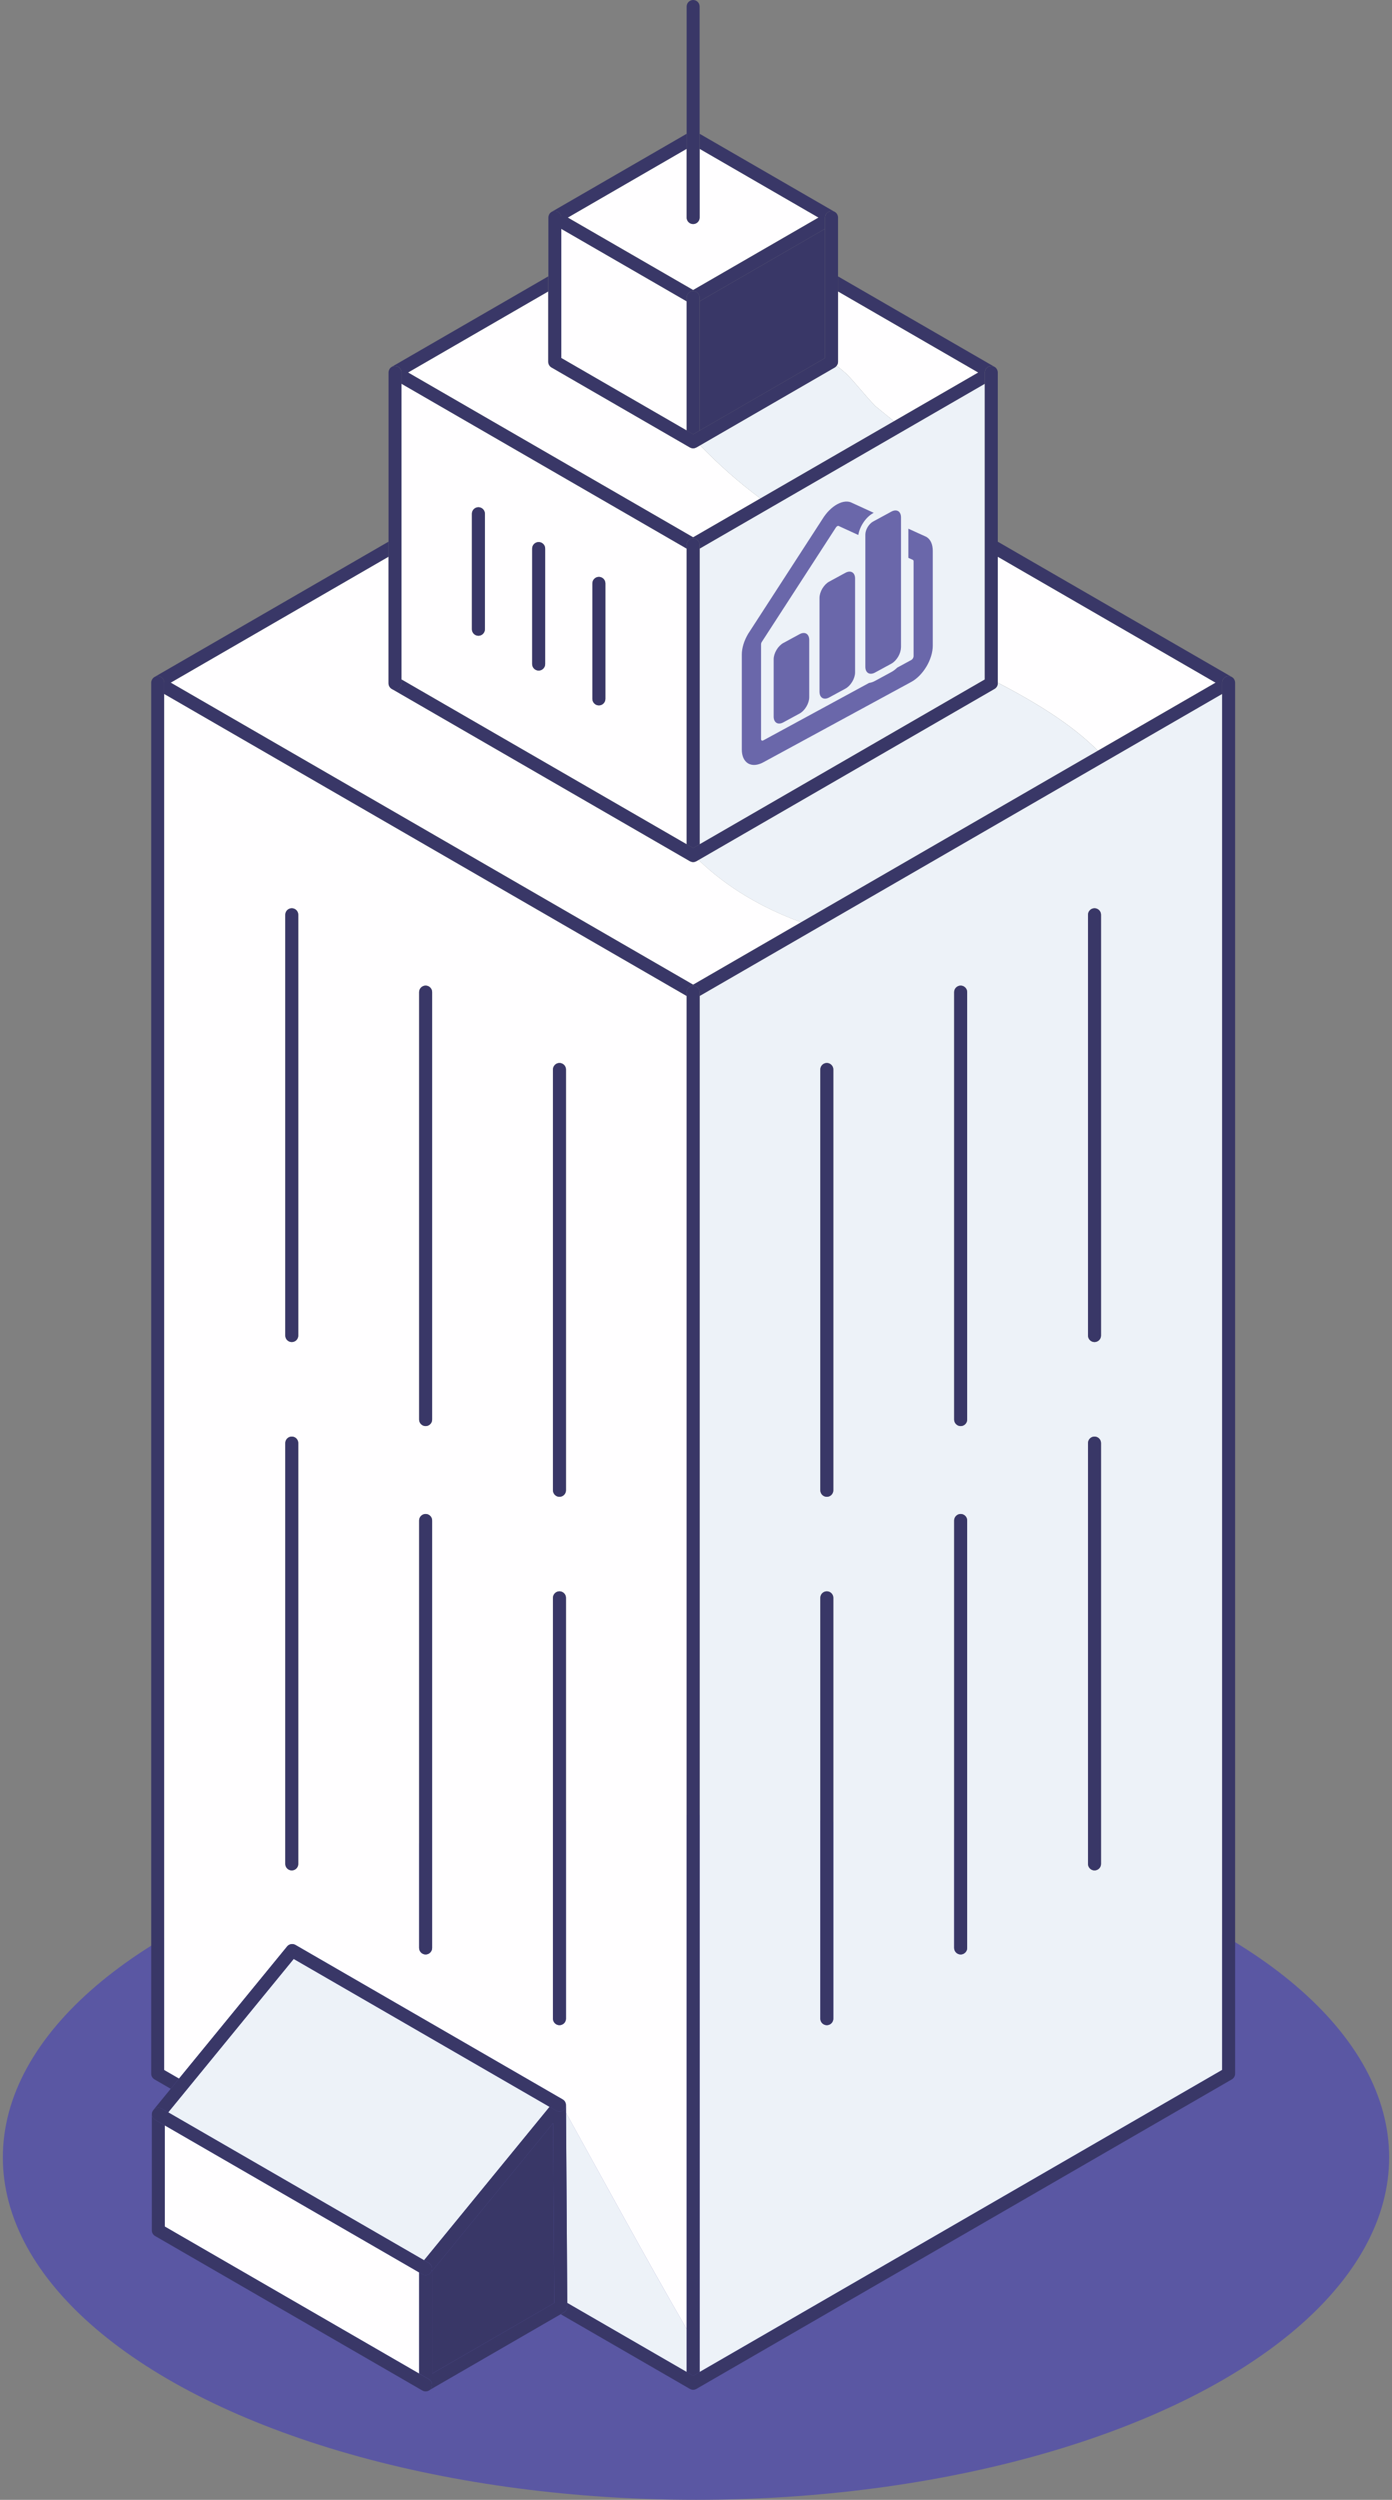 <svg width="244" height="438" viewBox="0 0 244 438" fill="none" xmlns="http://www.w3.org/2000/svg">
<rect x="0" y="0" width="244" height="438" fill="#808080" stroke="none"/>
<ellipse cx="122" cy="378" rx="121.5" ry="60" fill="#5A57A3"/>
<g clip-path="url(#clip0_1001_3)">
<path d="M26.825 118.808C26.825 118.808 26.825 118.803 26.83 118.803C26.83 118.803 26.83 118.808 26.825 118.808Z" fill="#393767"/>
<path d="M26.638 119.084C26.638 119.084 26.661 119.038 26.672 119.016C26.661 119.038 26.649 119.061 26.638 119.084Z" fill="#393767"/>
<path d="M26.534 119.336C26.534 119.336 26.551 119.29 26.556 119.262C26.551 119.285 26.539 119.308 26.534 119.336Z" fill="#393767"/>
<path d="M26.637 119.083C26.609 119.14 26.58 119.202 26.563 119.265C26.558 119.288 26.546 119.311 26.54 119.339C26.518 119.425 26.506 119.516 26.506 119.613L26.506 363.346C26.506 363.751 26.723 364.127 27.076 364.332L29.924 365.98L31.389 364.19L28.785 362.684L28.785 119.607C28.785 118.98 28.272 118.467 27.646 118.467C27.429 118.467 27.224 118.529 27.053 118.638C26.979 118.683 26.905 118.74 26.842 118.803C26.774 118.872 26.723 118.94 26.683 119.014C26.671 119.037 26.66 119.06 26.649 119.083L26.637 119.083Z" fill="#393767"/>
<path d="M26.631 370.26C26.637 370.215 26.648 370.175 26.66 370.129C26.648 370.169 26.637 370.215 26.631 370.26Z" fill="#393767"/>
<path d="M26.677 370.053C26.7 369.991 26.728 369.922 26.762 369.859C26.728 369.922 26.7 369.985 26.677 370.053Z" fill="#393767"/>
<path d="M214.221 362.686L214.221 121.582L122.639 174.504L122.639 415.602L214.221 362.68L214.221 362.686ZM190.714 160.277C190.714 159.649 191.227 159.136 191.854 159.136C192.48 159.136 192.993 159.649 192.993 160.277L192.993 234.006C192.993 234.633 192.48 235.146 191.854 235.146C191.227 235.146 190.714 234.633 190.714 234.006L190.714 160.277ZM190.714 252.846C190.714 252.218 191.227 251.705 191.854 251.705C192.48 251.705 192.993 252.218 192.993 252.846L192.993 326.58C192.993 327.207 192.48 327.721 191.854 327.721C191.227 327.721 190.714 327.207 190.714 326.58L190.714 252.846ZM167.253 173.831C167.253 173.204 167.766 172.69 168.393 172.69C169.02 172.69 169.532 173.204 169.532 173.831L169.532 248.729C169.532 249.356 169.02 249.869 168.393 249.869C167.766 249.869 167.253 249.356 167.253 248.729L167.253 173.831ZM167.253 266.405C167.253 265.778 167.766 265.265 168.393 265.265C169.02 265.265 169.532 265.778 169.532 266.405L169.532 341.303C169.532 341.93 169.02 342.443 168.393 342.443C167.766 342.443 167.253 341.93 167.253 341.303L167.253 266.405ZM143.793 187.39C143.793 186.763 144.305 186.25 144.932 186.25C145.559 186.25 146.071 186.763 146.071 187.39L146.071 261.119C146.071 261.747 145.559 262.26 144.932 262.26C144.305 262.26 143.793 261.747 143.793 261.119L143.793 187.39ZM144.932 278.819C145.559 278.819 146.071 279.332 146.071 279.959L146.071 353.694C146.071 354.321 145.559 354.834 144.932 354.834C144.305 354.834 143.793 354.321 143.793 353.694L143.793 279.959C143.793 279.332 144.305 278.819 144.932 278.819Z" fill="#EDF2F8"/>
<path d="M122.07 150.896C122.07 150.896 122.041 150.907 122.03 150.913C121.967 150.947 121.905 150.97 121.836 150.993C121.813 150.998 121.791 151.01 121.768 151.015C121.682 151.038 121.591 151.05 121.5 151.05C121.409 151.05 121.318 151.038 121.232 151.015C121.209 151.015 121.187 151.004 121.164 150.993C121.096 150.97 121.033 150.947 120.97 150.913C120.959 150.907 120.942 150.901 120.93 150.896L68.67 120.703C68.67 120.703 68.653 120.686 68.642 120.68C68.608 120.657 68.573 120.634 68.539 120.606C68.511 120.583 68.482 120.566 68.46 120.537C68.431 120.509 68.408 120.486 68.385 120.458C68.363 120.429 68.34 120.401 68.317 120.372C68.294 120.344 68.277 120.309 68.26 120.275C68.243 120.247 68.226 120.212 68.209 120.184C68.192 120.15 68.18 120.115 68.169 120.076C68.158 120.041 68.146 120.007 68.135 119.973C68.129 119.939 68.123 119.904 68.118 119.865C68.118 119.825 68.106 119.785 68.106 119.745C68.106 119.733 68.106 119.722 68.106 119.705L68.106 97.529L29.918 119.608L121.5 172.53L140.432 161.587C133.789 159.164 127.539 155.589 122.446 150.673L122.07 150.89L122.07 150.896Z" fill="#FFFEFF"/>
<path d="M192.446 131.531L213.081 119.608L174.899 97.541L174.899 119.608C181.428 123.024 187.752 126.816 192.446 131.531Z" fill="#FFFEFF"/>
<path d="M174.899 119.609L174.899 119.718C174.899 120.122 174.683 120.504 174.33 120.704L122.446 150.68C127.539 155.59 133.789 159.165 140.432 161.594L192.447 131.538C187.752 126.822 181.434 123.031 174.899 119.615L174.899 119.609Z" fill="#EDF2F8"/>
<path d="M172.62 119.056L172.62 67.24L122.639 96.121L122.639 147.937L172.62 119.056Z" fill="#EDF2F8"/>
<path d="M140.153 125.022L137.308 126.566C136.86 126.81 136.429 126.841 136.111 126.652C135.794 126.464 135.615 126.071 135.614 125.561L135.614 115.506C135.615 114.995 135.794 114.408 136.111 113.875C136.429 113.341 136.86 112.905 137.308 112.661L140.153 111.117C140.602 110.873 141.032 110.842 141.35 111.03C141.668 111.219 141.846 111.612 141.847 112.122L141.847 122.177C141.846 122.688 141.668 123.275 141.35 123.808C141.032 124.342 140.602 124.778 140.153 125.022ZM149.885 117.812L149.885 101.368C149.885 101.115 149.841 100.889 149.756 100.701C149.671 100.514 149.546 100.369 149.389 100.276C149.232 100.182 149.046 100.142 148.84 100.156C148.635 100.171 148.415 100.241 148.193 100.361L145.341 101.91C145.119 102.03 144.899 102.2 144.694 102.408C144.489 102.616 144.302 102.859 144.145 103.123C143.988 103.387 143.863 103.667 143.778 103.947C143.693 104.227 143.649 104.501 143.649 104.754L143.649 121.198C143.649 121.709 143.828 122.102 144.145 122.29C144.462 122.479 144.893 122.448 145.341 122.205L148.193 120.656C148.642 120.413 149.072 119.976 149.389 119.443C149.707 118.91 149.885 118.323 149.885 117.812ZM162.411 94.087L162.374 94.064L159.226 92.632L159.226 97.739L160.047 98.116C160.107 98.163 160.14 98.246 160.139 98.351L160.139 114.978C160.139 115.096 160.097 115.232 160.024 115.354C159.95 115.477 159.851 115.578 159.748 115.634L157.28 116.973C156.949 117.295 156.598 117.558 156.243 117.751L153.374 119.308C153.021 119.5 152.671 119.618 152.34 119.656L133.794 129.725C133.691 129.782 133.591 129.789 133.518 129.746C133.445 129.703 133.403 129.613 133.402 129.495L133.402 112.868C133.402 112.763 133.435 112.644 133.495 112.532L146.411 92.594L146.491 92.468C146.527 92.407 146.57 92.35 146.617 92.302C146.664 92.254 146.715 92.215 146.766 92.187C146.817 92.159 146.868 92.143 146.915 92.14C146.962 92.137 147.005 92.147 147.041 92.169L147.078 92.192L150.45 93.735C150.573 92.987 150.899 92.198 151.372 91.502C151.845 90.805 152.437 90.243 153.048 89.91L153.153 89.853L149.388 88.127C148.686 87.734 147.746 87.812 146.768 88.343C145.791 88.873 144.851 89.816 144.149 90.972L131.211 110.944L131.131 111.071C130.78 111.658 130.503 112.282 130.313 112.905C130.124 113.527 130.028 114.138 130.029 114.7L130.029 131.327C130.029 132.463 130.425 133.338 131.132 133.758C131.838 134.178 132.795 134.109 133.794 133.567L159.735 119.482C160.734 118.94 161.692 117.969 162.398 116.782C163.104 115.595 163.501 114.29 163.501 113.153L163.501 96.526C163.504 95.962 163.409 95.456 163.222 95.038C163.035 94.619 162.76 94.296 162.411 94.087ZM157.935 113.441L157.935 90.65C157.935 90.139 157.757 89.746 157.44 89.558C157.123 89.369 156.692 89.4 156.243 89.643L153.048 91.379C152.869 91.476 152.691 91.612 152.526 91.78C152.36 91.948 152.21 92.144 152.083 92.358C151.957 92.571 151.856 92.796 151.788 93.022C151.719 93.248 151.684 93.469 151.685 93.672L151.685 116.841C151.686 117.349 151.865 117.74 152.181 117.928C152.498 118.116 152.927 118.085 153.374 117.843L156.228 116.293C156.451 116.173 156.671 116.004 156.877 115.796C157.082 115.588 157.269 115.344 157.426 115.08C157.584 114.816 157.709 114.536 157.794 114.256C157.879 113.976 157.923 113.701 157.923 113.448L157.935 113.441Z" fill="#6A67AA"/>
<path d="M146.659 64.082C147.234 64.533 147.798 64.989 148.351 65.479C150.06 67.19 151.769 69.471 153.478 71.181C154.549 72.065 155.626 72.932 156.703 73.804L171.481 65.268L146.898 51.059L146.898 63.398C146.898 63.654 146.807 63.888 146.659 64.088L146.659 64.082Z" fill="#FFFEFF"/>
<path d="M122.714 78.03L122.07 78.4C122.07 78.4 122.041 78.412 122.03 78.417C121.967 78.452 121.905 78.474 121.836 78.497C121.813 78.503 121.791 78.514 121.768 78.52C121.682 78.543 121.591 78.554 121.5 78.554C121.409 78.554 121.318 78.543 121.232 78.52C121.209 78.52 121.187 78.503 121.164 78.497C121.096 78.474 121.033 78.452 120.97 78.417C120.959 78.412 120.942 78.406 120.93 78.4L96.672 64.384C96.319 64.179 96.102 63.803 96.102 63.398L96.102 51.059L71.519 65.268L121.5 94.15L133.293 87.336C129.539 84.559 125.995 81.417 122.714 78.03Z" fill="#FFFEFF"/>
<path d="M148.35 65.479C147.798 64.994 147.228 64.532 146.658 64.082C146.567 64.202 146.465 64.304 146.328 64.384L122.713 78.029C126.001 81.416 129.538 84.558 133.293 87.335L156.702 73.81C155.626 72.937 154.543 72.065 153.478 71.187C151.769 69.476 150.06 67.195 148.35 65.485L148.35 65.479Z" fill="#EDF2F8"/>
<path d="M122.639 75.439L144.619 62.735L144.619 40.092L122.639 52.79L122.639 75.439Z" fill="#393767"/>
<path d="M121.499 39.259C120.872 39.259 120.359 38.746 120.359 38.119L120.359 26.07L99.519 38.119L121.499 50.818L143.478 38.119L122.638 26.07L122.638 38.119C122.638 38.746 122.125 39.259 121.499 39.259Z" fill="#FFFEFF"/>
<path d="M99.219 370.18L99.436 403.509L120.367 415.609L120.367 408.059C113.04 395.383 106.312 382.97 99.225 370.185L99.219 370.18Z" fill="#EDF2F8"/>
<path d="M51.784 340.767L98.637 367.841C98.666 367.858 98.694 367.881 98.723 367.904C98.74 367.915 98.763 367.932 98.779 367.943C98.859 368.006 98.933 368.08 98.99 368.16C98.996 368.172 99.002 368.183 99.007 368.189C99.059 368.269 99.104 368.354 99.133 368.44C99.138 368.457 99.144 368.474 99.15 368.491C99.178 368.588 99.195 368.69 99.201 368.793C99.201 368.816 99.213 370.179 99.213 370.179C106.3 382.963 113.034 395.377 120.355 408.052L120.355 174.504L28.779 121.582L28.779 362.68L31.382 364.186L50.331 341.029C50.684 340.596 51.3 340.488 51.784 340.767ZM96.928 187.39C96.928 186.763 97.441 186.25 98.067 186.25C98.694 186.25 99.207 186.763 99.207 187.39L99.207 261.119C99.207 261.747 98.694 262.26 98.067 262.26C97.441 262.26 96.928 261.747 96.928 261.119L96.928 187.39ZM96.928 279.959C96.928 279.332 97.441 278.819 98.067 278.819C98.694 278.819 99.207 279.332 99.207 279.959L99.207 353.694C99.207 354.321 98.694 354.834 98.067 354.834C97.441 354.834 96.928 354.321 96.928 353.694L96.928 279.959ZM73.467 173.831C73.467 173.204 73.98 172.69 74.607 172.69C75.233 172.69 75.746 173.204 75.746 173.831L75.746 248.729C75.746 249.356 75.233 249.869 74.607 249.869C73.98 249.869 73.467 249.356 73.467 248.729L73.467 173.831ZM73.467 266.405C73.467 265.778 73.98 265.265 74.606 265.265C75.233 265.265 75.746 265.778 75.746 266.405L75.746 341.303C75.746 341.93 75.233 342.443 74.606 342.443C73.98 342.443 73.467 341.93 73.467 341.303L73.467 266.405ZM50.006 160.277C50.006 159.649 50.519 159.136 51.146 159.136C51.772 159.136 52.285 159.649 52.285 160.277L52.285 234.006C52.285 234.633 51.772 235.146 51.146 235.146C50.519 235.146 50.006 234.633 50.006 234.006L50.006 160.277ZM50.006 252.846C50.006 252.218 50.519 251.705 51.146 251.705C51.772 251.705 52.285 252.218 52.285 252.846L52.285 326.58C52.285 327.207 51.772 327.72 51.146 327.72C50.519 327.72 50.006 327.207 50.006 326.58L50.006 252.846Z" fill="#FFFEFF"/>
<path d="M120.36 96.121L70.379 67.24L70.379 119.056L120.36 147.931L120.36 96.121ZM84.998 110.251C84.998 110.879 84.485 111.392 83.859 111.392C83.232 111.392 82.719 110.879 82.719 110.251L82.719 90.014C82.719 89.387 83.232 88.874 83.859 88.874C84.485 88.874 84.998 89.387 84.998 90.014L84.998 110.251ZM95.56 116.353C95.56 116.98 95.048 117.493 94.421 117.493C93.794 117.493 93.282 116.98 93.282 116.353L93.282 96.116C93.282 95.489 93.794 94.975 94.421 94.975C95.048 94.975 95.56 95.489 95.56 96.116L95.56 116.353ZM104.978 123.594C104.351 123.594 103.838 123.081 103.838 122.454L103.838 102.217C103.838 101.59 104.351 101.077 104.978 101.077C105.605 101.077 106.117 101.59 106.117 102.217L106.117 122.454C106.117 123.081 105.605 123.594 104.978 123.594Z" fill="#FFFEFF"/>
<path d="M98.381 40.092L98.381 62.735L120.361 75.439L120.361 52.79L98.381 40.092Z" fill="#FFFEFF"/>
<path d="M75.745 415.882L97.15 403.514L96.95 371.998L75.745 397.903L75.745 415.882Z" fill="#393767"/>
<path d="M29.485 370.11L74.338 396.026L96.335 369.147L51.481 343.224L29.485 370.11Z" fill="#EDF2F8"/>
<path d="M28.893 390.124L73.467 415.881L73.467 398.153L28.893 372.396L28.893 390.124Z" fill="#FFFEFF"/>
<path d="M28.779 119.608L28.779 121.581L120.361 174.503L120.361 173.847C120.361 173.22 120.874 172.706 121.5 172.706C122.127 172.706 122.64 173.22 122.64 173.847L122.64 174.503L214.221 121.581L214.221 119.608C214.221 118.981 214.734 118.467 215.361 118.467C215.577 118.467 215.782 118.53 215.953 118.639C215.942 118.639 215.936 118.627 215.931 118.621L174.9 94.912L174.9 97.546L213.082 119.614L192.447 131.537L140.432 161.593L121.5 172.535L29.919 119.608L68.101 97.54L68.101 94.906L27.07 118.621C27.07 118.621 27.053 118.633 27.047 118.638C27.218 118.53 27.423 118.467 27.64 118.467C28.266 118.467 28.779 118.981 28.779 119.608Z" fill="#393767"/>
<path d="M216.169 118.803C216.169 118.803 216.169 118.808 216.175 118.814C216.175 118.814 216.175 118.808 216.169 118.803Z" fill="#393767"/>
<path d="M216.329 119.014C216.329 119.014 216.352 119.059 216.364 119.082C216.352 119.059 216.341 119.036 216.329 119.014Z" fill="#393767"/>
<path d="M216.443 119.266C216.443 119.266 216.46 119.312 216.466 119.34C216.46 119.317 216.448 119.294 216.443 119.266Z" fill="#393767"/>
<path d="M121.164 418.664C121.101 418.641 121.033 418.618 120.976 418.584C121.039 418.618 121.101 418.641 121.164 418.664Z" fill="#393767"/>
<path d="M122.025 418.584C121.962 418.618 121.899 418.641 121.836 418.664C121.905 418.641 121.967 418.618 122.025 418.584Z" fill="#393767"/>
<path d="M120.36 415.607L121.499 416.269L122.639 415.613L122.639 173.847C122.639 173.22 122.126 172.707 121.499 172.707C120.872 172.707 120.36 173.22 120.36 173.847L120.36 415.607Z" fill="#393767"/>
<path d="M214.221 119.607L214.221 362.684L122.639 415.606L121.5 416.262L120.36 415.6L99.429 403.5L99.429 404.156C99.435 404.567 99.218 404.943 98.865 405.154L98.295 405.485L120.93 418.566C120.93 418.566 120.959 418.577 120.976 418.583C121.038 418.617 121.101 418.64 121.164 418.662C121.186 418.668 121.209 418.68 121.232 418.685C121.317 418.708 121.409 418.719 121.5 418.719C121.591 418.719 121.676 418.708 121.768 418.685C121.79 418.68 121.813 418.668 121.836 418.662C121.899 418.64 121.961 418.617 122.024 418.583C122.035 418.577 122.052 418.571 122.069 418.566L215.93 364.327C216.283 364.121 216.5 363.745 216.5 363.34L216.5 119.607C216.5 119.516 216.483 119.425 216.466 119.339C216.46 119.316 216.449 119.294 216.443 119.265C216.42 119.202 216.397 119.14 216.369 119.083C216.357 119.06 216.346 119.037 216.335 119.014C216.289 118.94 216.238 118.872 216.181 118.815C216.112 118.741 216.038 118.689 215.959 118.644C215.788 118.535 215.583 118.473 215.366 118.473C214.739 118.473 214.227 118.986 214.227 119.613L214.221 119.607Z" fill="#393767"/>
<path d="M174.727 64.674C174.727 64.674 174.75 64.719 174.761 64.742C174.75 64.719 174.738 64.696 174.727 64.674Z" fill="#393767"/>
<path d="M70.38 65.266L70.38 67.239L120.361 96.12L120.361 95.465C120.361 94.837 120.874 94.324 121.5 94.324C122.127 94.324 122.64 94.837 122.64 95.465L122.64 96.12L172.621 67.239L172.621 65.266C172.621 64.639 173.134 64.126 173.76 64.126C173.977 64.126 174.182 64.188 174.353 64.297C174.341 64.297 174.336 64.285 174.33 64.279L146.898 48.428L146.898 51.062L171.481 65.272L156.703 73.808L133.293 87.333L121.5 94.147L71.519 65.266L96.102 51.056L96.102 48.422L68.671 64.274C68.671 64.274 68.653 64.285 68.648 64.291C68.819 64.183 69.024 64.12 69.24 64.12C69.867 64.12 70.38 64.633 70.38 65.26L70.38 65.266Z" fill="#393767"/>
<path d="M174.842 64.926C174.842 64.926 174.859 64.972 174.865 65C174.859 64.977 174.848 64.954 174.842 64.926Z" fill="#393767"/>
<path d="M174.569 64.463C174.569 64.463 174.569 64.463 174.574 64.468C174.574 64.468 174.574 64.468 174.569 64.463Z" fill="#393767"/>
<path d="M68.237 64.736C68.237 64.736 68.259 64.691 68.271 64.668C68.259 64.691 68.248 64.713 68.237 64.736Z" fill="#393767"/>
<path d="M68.134 64.995C68.134 64.995 68.151 64.948 68.157 64.92C68.151 64.943 68.14 64.966 68.134 64.995Z" fill="#393767"/>
<path d="M121.499 148.593L122.639 147.938L122.639 95.466C122.639 94.839 122.126 94.326 121.499 94.326C120.872 94.326 120.36 94.839 120.36 95.466L120.36 147.938L121.499 148.593Z" fill="#393767"/>
<path d="M68.117 119.878C68.117 119.838 68.106 119.798 68.106 119.758C68.106 119.798 68.112 119.838 68.117 119.878Z" fill="#393767"/>
<path d="M68.203 120.189C68.22 120.224 68.237 120.252 68.254 120.281C68.237 120.252 68.22 120.218 68.203 120.189Z" fill="#393767"/>
<path d="M68.134 119.978C68.14 120.012 68.157 120.047 68.168 120.081C68.157 120.047 68.146 120.012 68.134 119.978Z" fill="#393767"/>
<path d="M68.539 120.612C68.539 120.612 68.481 120.572 68.458 120.543C68.481 120.566 68.51 120.589 68.539 120.612Z" fill="#393767"/>
<path d="M172.621 65.267L172.621 119.056L122.64 147.931L121.5 148.587L120.361 147.931L70.38 119.056L70.38 119.711C70.38 120.339 69.867 120.852 69.24 120.852C69.018 120.852 68.813 120.783 68.642 120.675C68.653 120.681 68.659 120.692 68.67 120.698L120.93 150.891C120.93 150.891 120.959 150.902 120.97 150.908C121.033 150.942 121.096 150.965 121.164 150.988C121.187 150.993 121.21 151.005 121.232 151.011C121.318 151.033 121.409 151.045 121.5 151.045C121.591 151.045 121.682 151.033 121.768 151.011C121.791 151.011 121.813 150.999 121.836 150.988C121.905 150.965 121.967 150.942 122.03 150.908C122.041 150.902 122.058 150.897 122.07 150.891L122.446 150.674L174.33 120.698C174.683 120.493 174.9 120.116 174.9 119.711L174.9 65.267C174.9 65.176 174.882 65.085 174.865 64.999C174.86 64.977 174.848 64.954 174.843 64.925C174.82 64.862 174.797 64.8 174.769 64.743C174.757 64.72 174.746 64.697 174.734 64.674C174.689 64.6 174.637 64.532 174.581 64.469C174.512 64.401 174.438 64.344 174.364 64.298C174.193 64.19 173.988 64.127 173.772 64.127C173.145 64.127 172.632 64.64 172.632 65.267L172.621 65.267Z" fill="#393767"/>
<path d="M96.239 37.593C96.239 37.593 96.261 37.548 96.273 37.525C96.261 37.548 96.25 37.571 96.239 37.593Z" fill="#393767"/>
<path d="M96.136 37.846C96.136 37.846 96.153 37.8 96.159 37.771C96.153 37.794 96.142 37.817 96.136 37.846Z" fill="#393767"/>
<path d="M98.38 38.119L98.38 40.092L120.359 52.79L120.359 52.135C120.359 51.507 120.872 50.994 121.499 50.994C122.125 50.994 122.638 51.507 122.638 52.135L122.638 52.79L144.618 40.092L144.618 38.119C144.618 37.491 145.131 36.978 145.757 36.978C145.974 36.978 146.179 37.041 146.35 37.149C146.338 37.149 146.333 37.138 146.327 37.132L122.638 23.441L122.638 26.076L143.478 38.124L121.499 50.823L99.519 38.124L120.359 26.076L120.359 23.441L96.671 37.132C96.671 37.132 96.653 37.144 96.648 37.149C96.819 37.041 97.024 36.978 97.24 36.978C97.867 36.978 98.38 37.491 98.38 38.119Z" fill="#393767"/>
<path d="M146.841 37.777C146.841 37.777 146.858 37.823 146.864 37.852C146.858 37.829 146.847 37.806 146.841 37.777Z" fill="#393767"/>
<path d="M146.727 37.525C146.727 37.525 146.75 37.571 146.761 37.593C146.75 37.571 146.738 37.548 146.727 37.525Z" fill="#393767"/>
<path d="M146.567 37.314C146.567 37.314 146.567 37.314 146.572 37.319C146.572 37.319 146.572 37.319 146.567 37.314Z" fill="#393767"/>
<path d="M122.639 52.134C122.639 51.507 122.126 50.994 121.499 50.994C120.872 50.994 120.36 51.507 120.36 52.134L120.36 75.439L121.499 76.095L122.639 75.439L122.639 52.134Z" fill="#393767"/>
<path d="M96.102 51.057L96.102 63.396C96.102 63.801 96.318 64.183 96.672 64.383L120.93 78.399C120.93 78.399 120.959 78.41 120.97 78.416C121.033 78.45 121.095 78.473 121.164 78.496C121.186 78.501 121.209 78.513 121.232 78.518C121.318 78.541 121.409 78.553 121.5 78.553C121.591 78.553 121.682 78.541 121.768 78.518C121.79 78.518 121.813 78.501 121.836 78.496C121.904 78.473 121.967 78.45 122.03 78.416C122.041 78.41 122.058 78.404 122.07 78.399L122.713 78.028L146.328 64.383C146.459 64.309 146.567 64.2 146.658 64.081C146.807 63.887 146.898 63.647 146.898 63.391L146.898 38.113C146.898 38.022 146.881 37.931 146.864 37.845C146.858 37.822 146.846 37.799 146.841 37.771C146.818 37.708 146.795 37.645 146.767 37.588C146.755 37.566 146.744 37.543 146.733 37.52C146.687 37.446 146.636 37.377 146.579 37.315C146.51 37.246 146.436 37.189 146.362 37.144C146.191 37.035 145.986 36.972 145.77 36.972C145.143 36.972 144.63 37.486 144.63 38.113L144.63 62.729L122.651 75.428L121.511 76.084L120.372 75.428L98.392 62.729L98.392 38.113C98.392 37.486 97.879 36.972 97.253 36.972C97.036 36.972 96.831 37.035 96.66 37.144C96.581 37.189 96.512 37.246 96.45 37.309C96.381 37.377 96.335 37.446 96.29 37.52C96.278 37.543 96.267 37.566 96.256 37.588C96.227 37.645 96.199 37.708 96.182 37.771C96.176 37.794 96.165 37.816 96.159 37.845C96.136 37.931 96.125 38.022 96.125 38.119L96.125 51.057L96.102 51.057Z" fill="#393767"/>
<path d="M51.145 235.146C51.771 235.146 52.284 234.633 52.284 234.006L52.284 160.277C52.284 159.65 51.771 159.137 51.145 159.137C50.518 159.137 50.005 159.65 50.005 160.277L50.005 234.006C50.005 234.633 50.518 235.146 51.145 235.146Z" fill="#393767"/>
<path d="M74.608 249.868C75.234 249.868 75.747 249.355 75.747 248.728L75.747 173.83C75.747 173.203 75.234 172.689 74.608 172.689C73.981 172.689 73.468 173.203 73.468 173.83L73.468 248.728C73.468 249.355 73.981 249.868 74.608 249.868Z" fill="#393767"/>
<path d="M98.067 262.258C98.693 262.258 99.206 261.744 99.206 261.117L99.206 187.388C99.206 186.761 98.693 186.248 98.067 186.248C97.44 186.248 96.927 186.761 96.927 187.388L96.927 261.117C96.927 261.744 97.44 262.258 98.067 262.258Z" fill="#393767"/>
<path d="M51.145 327.72C51.771 327.72 52.284 327.207 52.284 326.58L52.284 252.845C52.284 252.218 51.771 251.705 51.145 251.705C50.518 251.705 50.005 252.218 50.005 252.845L50.005 326.58C50.005 327.207 50.518 327.72 51.145 327.72Z" fill="#393767"/>
<path d="M74.608 342.444C75.234 342.444 75.747 341.931 75.747 341.304L75.747 266.406C75.747 265.779 75.234 265.266 74.608 265.266C73.981 265.266 73.468 265.779 73.468 266.406L73.468 341.304C73.468 341.931 73.981 342.444 74.608 342.444Z" fill="#393767"/>
<path d="M98.067 354.833C98.693 354.833 99.206 354.32 99.206 353.693L99.206 279.958C99.206 279.331 98.693 278.818 98.067 278.818C97.44 278.818 96.927 279.331 96.927 279.958L96.927 353.693C96.927 354.32 97.44 354.833 98.067 354.833Z" fill="#393767"/>
<path d="M191.854 235.146C192.48 235.146 192.993 234.633 192.993 234.006L192.993 160.277C192.993 159.65 192.48 159.137 191.854 159.137C191.227 159.137 190.714 159.65 190.714 160.277L190.714 234.006C190.714 234.633 191.227 235.146 191.854 235.146Z" fill="#393767"/>
<path d="M168.393 249.868C169.019 249.868 169.532 249.355 169.532 248.728L169.532 173.83C169.532 173.203 169.019 172.689 168.393 172.689C167.766 172.689 167.253 173.203 167.253 173.83L167.253 248.728C167.253 249.355 167.766 249.868 168.393 249.868Z" fill="#393767"/>
<path d="M144.932 262.258C145.558 262.258 146.071 261.744 146.071 261.117L146.071 187.388C146.071 186.761 145.558 186.248 144.932 186.248C144.305 186.248 143.792 186.761 143.792 187.388L143.792 261.117C143.792 261.744 144.305 262.258 144.932 262.258Z" fill="#393767"/>
<path d="M191.854 327.72C192.48 327.72 192.993 327.207 192.993 326.58L192.993 252.845C192.993 252.218 192.48 251.705 191.854 251.705C191.227 251.705 190.714 252.218 190.714 252.845L190.714 326.58C190.714 327.207 191.227 327.72 191.854 327.72Z" fill="#393767"/>
<path d="M168.393 342.444C169.019 342.444 169.532 341.931 169.532 341.304L169.532 266.406C169.532 265.779 169.019 265.266 168.393 265.266C167.766 265.266 167.253 265.779 167.253 266.406L167.253 341.304C167.253 341.931 167.766 342.444 168.393 342.444Z" fill="#393767"/>
<path d="M144.932 354.834C145.558 354.834 146.071 354.32 146.071 353.693L146.071 279.959C146.071 279.331 145.558 278.818 144.932 278.818C144.305 278.818 143.792 279.331 143.792 279.959L143.792 353.693C143.792 354.32 144.305 354.834 144.932 354.834Z" fill="#393767"/>
<path d="M74.984 418.926C74.984 418.926 74.926 418.954 74.898 418.96C74.926 418.954 74.955 418.937 74.984 418.926Z" fill="#393767"/>
<path d="M74.316 418.962C74.219 418.939 74.127 418.899 74.036 418.848C74.122 418.899 74.219 418.939 74.316 418.962Z" fill="#393767"/>
<path d="M99.007 368.188C99.007 368.188 98.996 368.166 98.99 368.16C98.996 368.171 99.002 368.182 99.007 368.188Z" fill="#393767"/>
<path d="M99.156 368.491C99.156 368.491 99.145 368.456 99.139 368.439C99.145 368.456 99.15 368.474 99.156 368.491Z" fill="#393767"/>
<path d="M98.722 367.898C98.722 367.898 98.762 367.927 98.779 367.938C98.762 367.921 98.739 367.91 98.722 367.898Z" fill="#393767"/>
<path d="M99.436 404.164L99.436 403.508L99.219 370.179L99.208 368.816C99.208 368.999 99.162 369.204 99.054 369.392C98.741 369.94 98.046 370.122 97.499 369.808L96.336 369.136L74.34 396.016L75.177 396.5C75.724 396.814 75.906 397.515 75.593 398.057C75.382 398.422 75.001 398.627 74.607 398.627C74.414 398.627 74.22 398.576 74.038 398.473L73.468 398.142L73.468 415.87L75.177 416.857C75.724 417.171 75.906 417.872 75.593 418.414C75.49 418.596 75.342 418.739 75.171 418.836L98.296 405.47L98.866 405.139C99.219 404.934 99.436 404.552 99.436 404.141L99.436 404.164ZM97.151 403.514L75.747 415.888L75.747 397.909L96.952 371.998L97.157 403.514L97.151 403.514Z" fill="#393767"/>
<path d="M28.323 369.437L29.485 370.109L51.482 343.229L96.335 369.146L97.498 369.819C98.044 370.132 98.74 369.944 99.053 369.402C99.161 369.214 99.207 369.003 99.201 368.804C99.201 368.701 99.184 368.598 99.15 368.501C99.15 368.484 99.138 368.467 99.133 368.45C99.098 368.359 99.058 368.279 99.007 368.199C99.001 368.188 98.996 368.176 98.99 368.171C98.933 368.091 98.859 368.017 98.779 367.954C98.762 367.937 98.74 367.925 98.722 367.914C98.694 367.897 98.671 367.874 98.637 367.851L51.784 340.777C51.299 340.498 50.684 340.612 50.331 341.04L31.382 364.196L29.918 365.987L26.87 369.71C26.841 369.744 26.819 369.784 26.79 369.824C27.115 369.311 27.787 369.134 28.317 369.442L28.323 369.437Z" fill="#393767"/>
<path d="M75.592 418.428C75.905 417.881 75.717 417.185 75.176 416.871L73.467 415.885L28.892 390.123L28.892 372.4L27.183 371.414C26.796 371.191 26.591 370.769 26.619 370.348C26.619 370.376 26.613 370.399 26.613 370.427L26.613 390.784C26.613 391.189 26.83 391.571 27.183 391.771L74.037 418.85C74.128 418.901 74.219 418.941 74.316 418.964C74.413 418.987 74.51 419.004 74.606 419.004C74.641 419.004 74.675 418.993 74.715 418.993C74.777 418.987 74.84 418.987 74.903 418.97C74.931 418.964 74.96 418.947 74.988 418.936C75.051 418.913 75.119 418.89 75.182 418.856C75.353 418.759 75.501 418.616 75.603 418.434L75.592 418.428Z" fill="#393767"/>
<path d="M27.183 371.411L28.892 372.398L73.467 398.154L74.037 398.485C74.219 398.588 74.413 398.639 74.606 398.639C74.999 398.639 75.381 398.434 75.592 398.069C75.905 397.521 75.717 396.826 75.176 396.512L74.339 396.027L29.485 370.111L28.323 369.438C27.793 369.13 27.121 369.301 26.796 369.82C26.79 369.832 26.779 369.843 26.767 369.86C26.727 369.929 26.699 369.991 26.676 370.06C26.665 370.082 26.665 370.111 26.659 370.134C26.648 370.174 26.636 370.219 26.631 370.265C26.631 370.293 26.625 370.328 26.625 370.356C26.596 370.778 26.796 371.194 27.189 371.423L27.183 371.411Z" fill="#393767"/>
<path d="M68.101 97.541L68.101 119.717C68.101 119.717 68.101 119.74 68.101 119.757C68.101 119.797 68.107 119.837 68.112 119.877C68.112 119.911 68.124 119.945 68.129 119.985C68.135 120.019 68.152 120.054 68.164 120.088C68.175 120.122 68.186 120.162 68.204 120.196C68.221 120.23 68.238 120.259 68.255 120.287C68.272 120.322 68.289 120.35 68.312 120.384C68.335 120.413 68.357 120.441 68.38 120.47C68.403 120.498 68.431 120.527 68.454 120.55C68.477 120.572 68.505 120.595 68.534 120.618C68.568 120.641 68.597 120.669 68.636 120.692C68.813 120.801 69.018 120.869 69.235 120.869C69.861 120.869 70.374 120.356 70.374 119.729L70.374 65.267C70.374 64.64 69.861 64.127 69.235 64.127C69.018 64.127 68.813 64.19 68.642 64.298C68.562 64.344 68.494 64.4 68.431 64.463C68.363 64.532 68.317 64.6 68.272 64.674C68.26 64.697 68.249 64.72 68.238 64.743C68.209 64.8 68.181 64.862 68.164 64.925C68.158 64.948 68.147 64.971 68.141 64.999C68.118 65.085 68.107 65.176 68.107 65.273L68.107 97.547L68.101 97.541Z" fill="#393767"/>
<path d="M83.859 88.873C83.232 88.873 82.719 89.386 82.719 90.013L82.719 110.25C82.719 110.878 83.232 111.391 83.859 111.391C84.485 111.391 84.998 110.878 84.998 110.25L84.998 90.013C84.998 89.386 84.485 88.873 83.859 88.873Z" fill="#393767"/>
<path d="M94.421 94.975C93.794 94.975 93.282 95.488 93.282 96.115L93.282 116.352C93.282 116.979 93.794 117.492 94.421 117.492C95.048 117.492 95.561 116.979 95.561 116.352L95.561 96.115C95.561 95.488 95.048 94.975 94.421 94.975Z" fill="#393767"/>
<path d="M104.978 101.076C104.351 101.076 103.838 101.589 103.838 102.217L103.838 122.454C103.838 123.081 104.351 123.594 104.978 123.594C105.604 123.594 106.117 123.081 106.117 122.454L106.117 102.217C106.117 101.589 105.604 101.076 104.978 101.076Z" fill="#393767"/>
<path d="M120.36 26.07L120.36 38.119C120.36 38.746 120.872 39.259 121.499 39.259C122.126 39.259 122.638 38.746 122.638 38.119L122.638 1.14C122.638 0.513 122.126 -0 121.499 -0C120.872 -0 120.36 0.513 120.36 1.14L120.36 26.07Z" fill="#393767"/>
</g>
<defs>
<clipPath id="clip0_1001_3">
<rect width="190" height="419" fill="white" transform="translate(26.5 -0)"/>
</clipPath>
</defs>
</svg>
